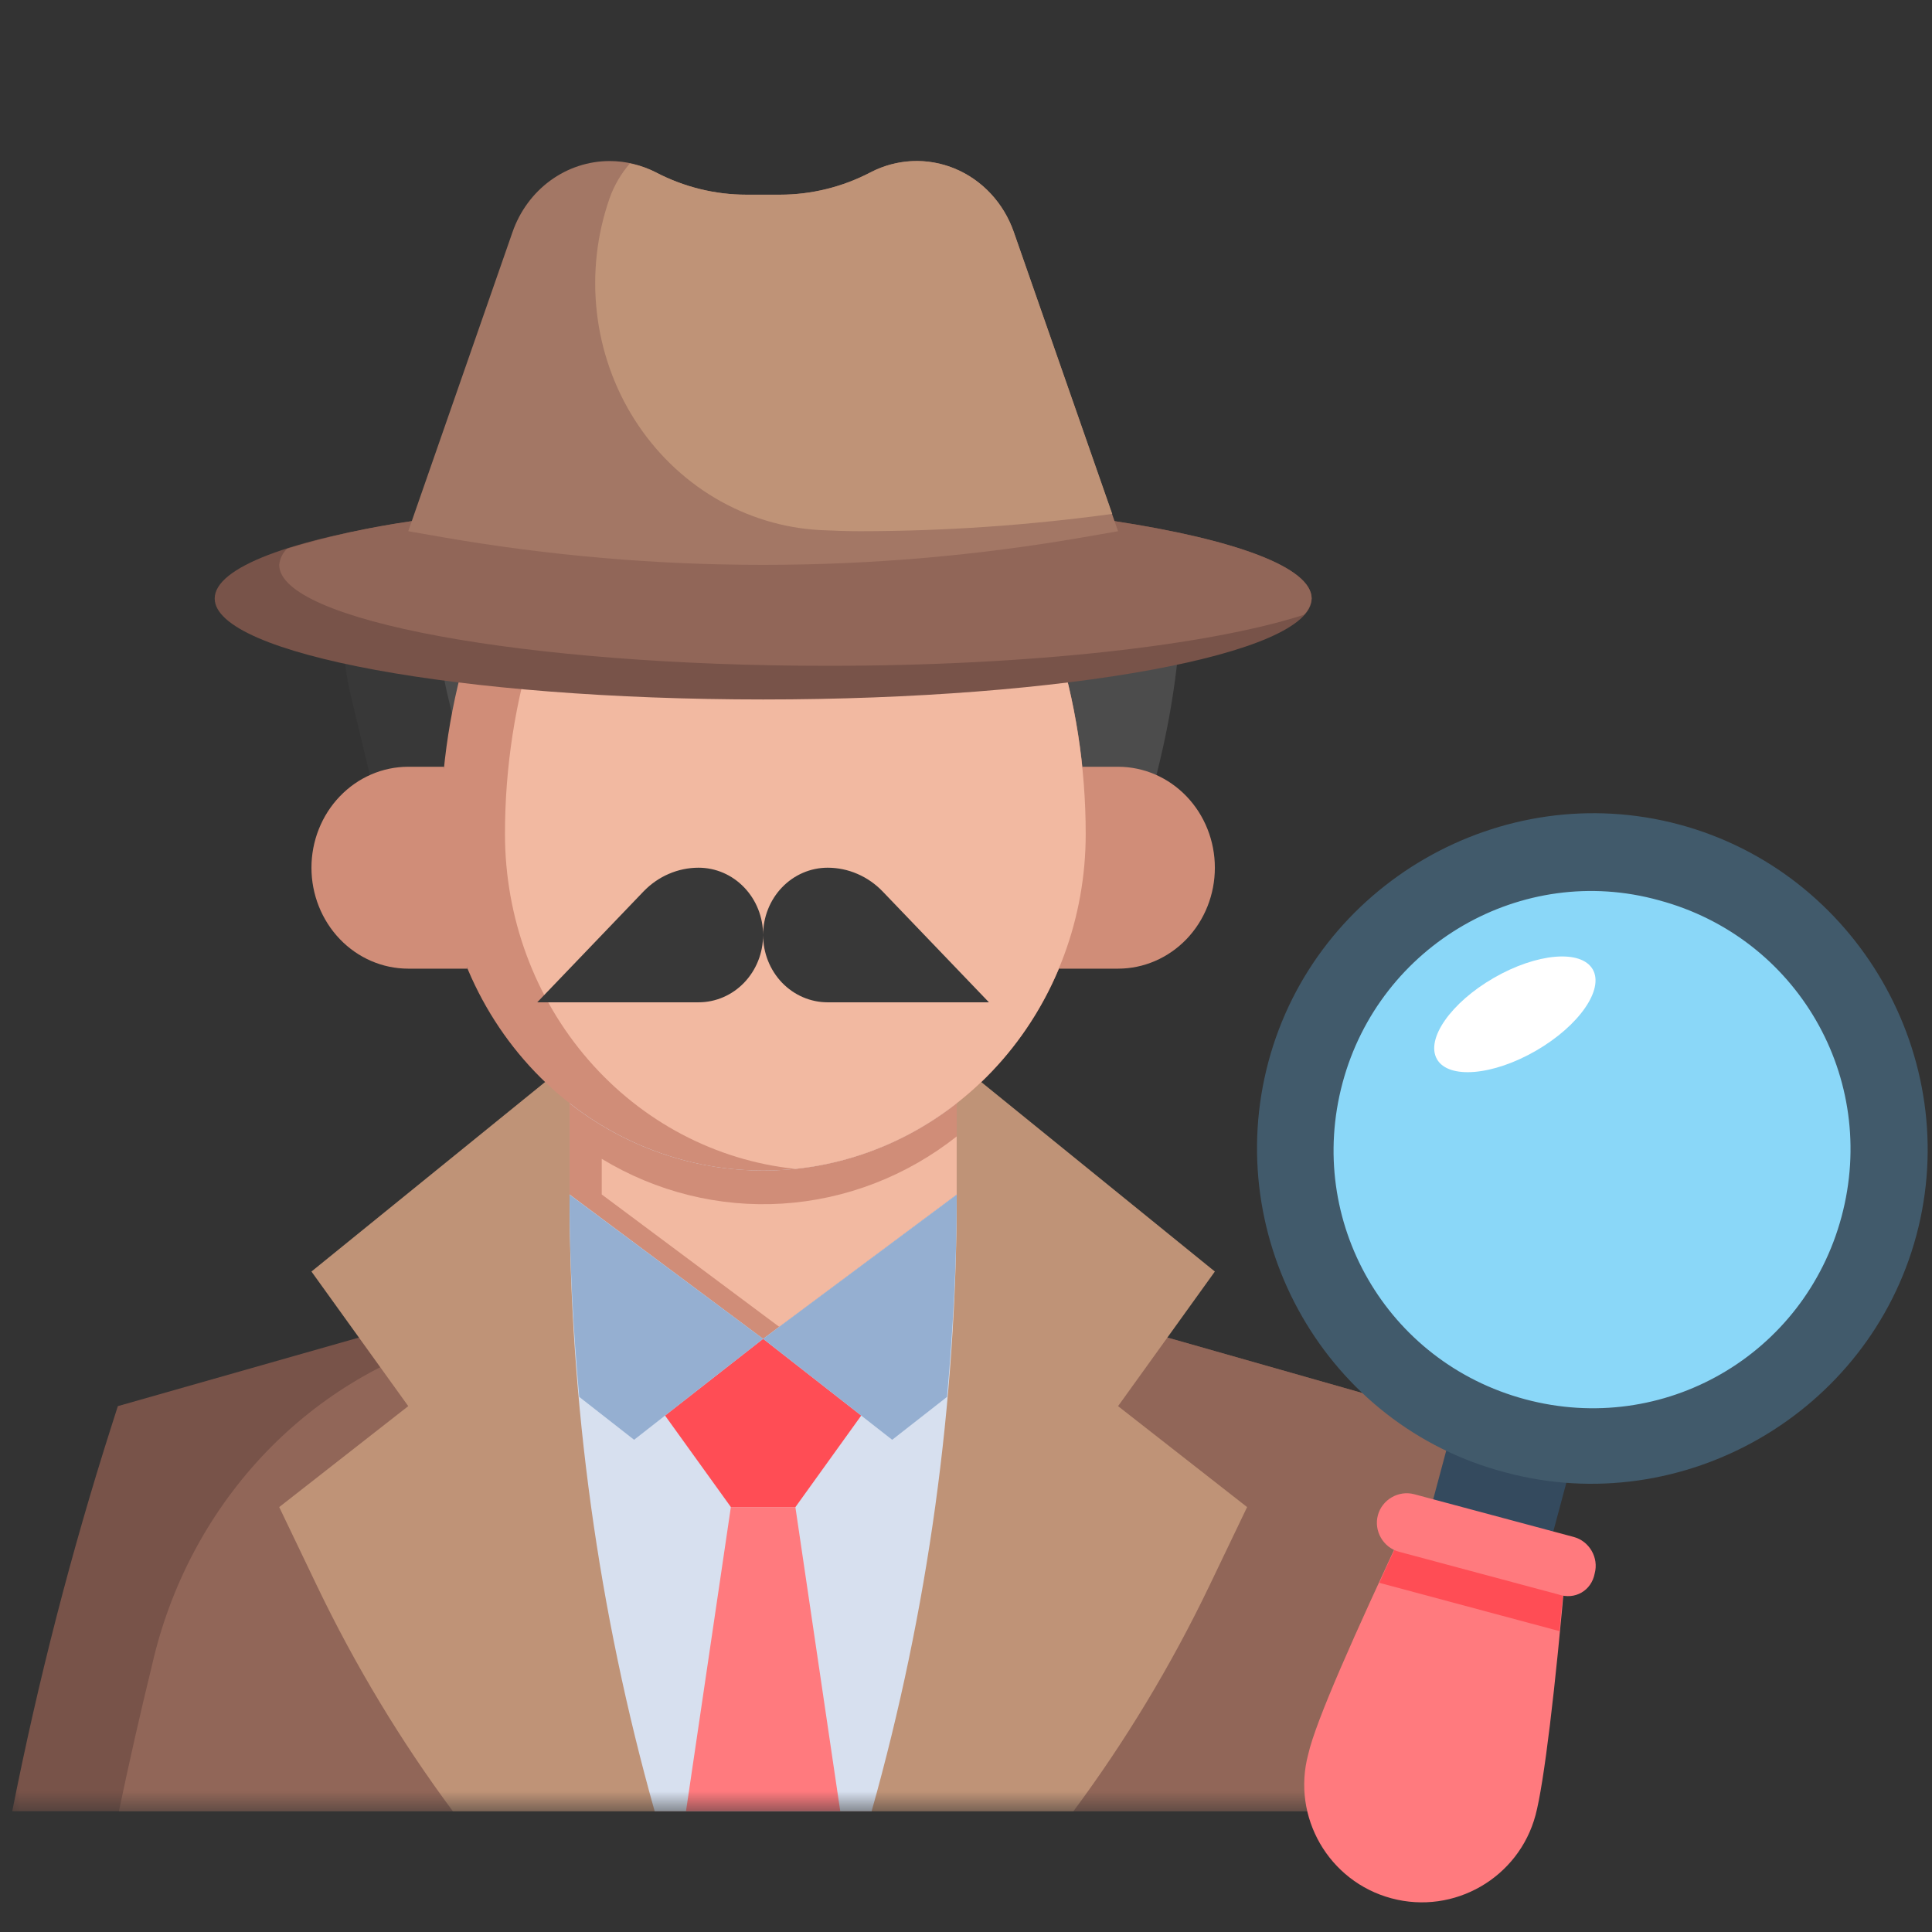 <svg width="48" height="48" viewBox="0 0 48 48" fill="none" xmlns="http://www.w3.org/2000/svg">
<rect x="0" y="0" width="48" height="48" fill="#333333" stroke="none"/>
<g clip-path="url(#clip0_4016_3392)">
<mask id="mask0_4016_3392" style="mask-type:alpha" maskUnits="userSpaceOnUse" x="0" y="3" width="45" height="42">
<rect y="3" width="45" height="42" fill="#D9D9D9"/>
</mask>
<g mask="url(#mask0_4016_3392)">
<path d="M35.146 35.416L34.992 34.935L29.002 33.231H8.918L2.928 34.935L2.774 35.416C1.769 38.56 0.945 41.76 0.304 45H37.616C36.975 41.76 36.151 38.56 35.146 35.416Z" fill="#785349"/>
<path fill-rule="evenodd" clip-rule="evenodd" d="M29.003 33.231L34.992 34.935L36 36C37.005 39.144 36.975 41.76 37.616 45H2.954C3.21 43.776 3.487 42.556 3.784 41.341C4.227 39.408 5.161 37.635 6.487 36.208C7.814 34.781 9.484 33.753 11.323 33.231H29.003Z" fill="#916658"/>
<path fill-rule="evenodd" clip-rule="evenodd" d="M30.183 31.591L24.379 26.883H13.542L7.738 31.591L10.143 34.935L6.937 37.443L7.869 39.387C8.822 41.376 9.956 43.255 11.251 45H26.669C27.964 43.255 29.098 41.376 30.052 39.387L30.984 37.443L27.778 34.935L30.183 31.591Z" fill="#BF9377"/>
<path fill-rule="evenodd" clip-rule="evenodd" d="M23.77 29.653V27.41H14.15V29.653C14.15 34.861 14.866 40.029 16.265 45H21.655C23.054 40.029 23.77 34.861 23.77 29.653Z" fill="#D7E0EF"/>
<path d="M23.77 27.41V29.676L18.96 33.263L14.15 29.676V27.41C15.538 28.496 17.226 29.082 18.96 29.082C20.694 29.082 22.382 28.496 23.77 27.41Z" fill="#D08D78"/>
<path d="M23.768 28.235C22.514 29.224 21.009 29.804 19.439 29.903C17.871 30.002 16.309 29.615 14.95 28.791V29.676L19.359 32.964L23.768 29.676V28.235Z" fill="#F2B9A1"/>
<path d="M8.614 14.87C8.489 15.659 8.52 16.466 8.707 17.242L9.188 19.256H28.73L28.829 18.843C29.138 17.542 29.316 16.21 29.36 14.87H8.614Z" fill="#383838"/>
<path d="M11.022 14.87C10.896 15.659 10.928 16.466 11.114 17.242L11.595 19.256H28.732L28.831 18.843C29.14 17.542 29.318 16.21 29.362 14.87H11.022Z" fill="#4C4C4C"/>
<path d="M11.032 19.05H10.143C9.505 19.05 8.894 19.314 8.443 19.785C7.992 20.255 7.738 20.893 7.738 21.558C7.738 22.223 7.992 22.861 8.443 23.332C8.894 23.802 9.505 24.066 10.143 24.066H11.612M26.889 19.05H27.778C28.416 19.05 29.027 19.314 29.479 19.785C29.93 20.255 30.183 20.893 30.183 21.558C30.183 22.223 29.93 22.861 29.479 23.332C29.027 23.802 28.416 24.066 27.778 24.066H26.309" fill="#D08D78"/>
<path d="M21.899 13.943C22.598 13.457 23.418 13.198 24.258 13.198C24.583 13.198 24.9 13.305 25.164 13.503C25.428 13.702 25.625 13.982 25.728 14.304L26.217 15.835C26.721 17.41 26.978 19.061 26.978 20.722C26.978 22.939 26.134 25.066 24.63 26.634C23.127 28.202 21.088 29.083 18.962 29.083C16.836 29.083 14.797 28.202 13.294 26.634C11.791 25.066 10.946 22.939 10.946 20.722C10.946 19.061 11.203 17.41 11.707 15.835L12.196 14.304C12.299 13.982 12.496 13.702 12.76 13.503C13.024 13.305 13.341 13.198 13.667 13.198C14.506 13.198 15.327 13.457 16.025 13.943C16.895 14.547 17.917 14.87 18.962 14.87C20.008 14.87 21.029 14.547 21.899 13.943Z" fill="#D08D78"/>
<path d="M19.76 29.041C21.737 28.834 23.57 27.868 24.903 26.331C26.236 24.794 26.975 22.795 26.974 20.722C26.975 19.061 26.718 17.41 26.214 15.835L25.725 14.304C25.622 13.982 25.424 13.702 25.16 13.503C24.896 13.305 24.579 13.198 24.254 13.198C23.415 13.198 22.594 13.457 21.896 13.943C21.026 14.547 20.004 14.87 18.959 14.87C17.913 14.87 16.891 14.547 16.022 13.943C15.61 13.66 15.154 13.455 14.675 13.336C14.47 13.422 14.285 13.553 14.133 13.72C13.981 13.887 13.865 14.086 13.793 14.304L13.304 15.835C12.801 17.411 12.545 19.061 12.546 20.722C12.546 22.795 13.284 24.794 14.617 26.331C15.95 27.868 17.783 28.834 19.76 29.041Z" fill="#F2B9A1"/>
<path d="M10.232 12.947C7.239 13.403 5.334 14.095 5.334 14.87C5.334 16.255 11.435 17.378 18.961 17.378C26.487 17.378 32.588 16.255 32.588 14.87C32.588 14.095 30.683 13.403 27.69 12.947" fill="#785349"/>
<path d="M21.397 35.169L19.762 37.443H18.159L16.523 35.169L18.96 33.263L21.397 35.169Z" fill="#FF4D55"/>
<path d="M18.959 23.23C18.959 22.787 19.128 22.361 19.428 22.048C19.729 21.734 20.137 21.558 20.562 21.558C20.816 21.558 21.068 21.61 21.302 21.712C21.537 21.813 21.751 21.962 21.93 22.149L24.57 24.902H20.562C20.137 24.902 19.729 24.726 19.428 24.413C19.128 24.099 18.959 23.674 18.959 23.23ZM18.959 23.23C18.959 22.787 18.79 22.361 18.489 22.048C18.189 21.734 17.781 21.558 17.356 21.558C17.102 21.558 16.85 21.61 16.615 21.712C16.38 21.813 16.167 21.962 15.987 22.149L13.348 24.902H17.356C17.781 24.902 18.189 24.726 18.489 24.413C18.79 24.099 18.959 23.674 18.959 23.23Z" fill="#383838"/>
<path d="M32.393 15.275C32.504 15.17 32.574 15.025 32.587 14.87C32.587 14.095 30.683 13.403 27.69 12.947H10.231C9.184 13.095 8.148 13.324 7.134 13.632C7.023 13.737 6.953 13.879 6.937 14.034C6.937 15.419 13.037 16.542 20.564 16.542C25.633 16.542 30.046 16.031 32.393 15.275Z" fill="#916658"/>
<path d="M19.377 4.837C20.156 4.836 20.924 4.647 21.621 4.284C21.979 4.097 22.373 4.001 22.772 4.001C23.3 4.001 23.814 4.17 24.246 4.485C24.678 4.801 25.006 5.247 25.186 5.764L27.778 13.198L26.922 13.347C24.29 13.804 21.628 14.034 18.96 14.034C16.293 14.034 13.63 13.804 10.999 13.347L10.143 13.198L12.734 5.764C12.914 5.247 13.242 4.801 13.674 4.485C14.106 4.17 14.62 4.001 15.148 4.001C15.546 4.001 15.939 4.098 16.296 4.284C16.994 4.648 17.763 4.837 18.543 4.837H19.377Z" fill="#A37765"/>
<path d="M25.188 5.764C25.064 5.409 24.87 5.085 24.618 4.814C24.366 4.543 24.062 4.33 23.726 4.19C23.389 4.05 23.028 3.986 22.666 4.002C22.305 4.019 21.95 4.114 21.626 4.284C20.928 4.648 20.159 4.837 19.379 4.837H18.545C17.766 4.837 16.997 4.647 16.3 4.284C16.094 4.18 15.875 4.105 15.65 4.061C15.429 4.314 15.258 4.608 15.144 4.928C14.828 5.832 14.72 6.801 14.828 7.756C14.936 8.711 15.258 9.627 15.768 10.429C16.278 11.23 16.961 11.896 17.762 12.372C18.564 12.848 19.461 13.122 20.382 13.17C20.744 13.188 21.078 13.198 21.37 13.198C23.464 13.196 25.556 13.052 27.633 12.768L25.188 5.764Z" fill="#BF9377"/>
<path d="M18.96 33.263L14.15 29.68C14.15 31.362 14.241 33.037 14.391 34.705L15.754 35.771L18.96 33.263ZM18.96 33.263L22.166 35.771L23.529 34.705C23.678 33.033 23.77 31.361 23.77 29.68L18.96 33.263Z" fill="#95AFD1"/>
<path fill-rule="evenodd" clip-rule="evenodd" d="M17.043 45L18.158 37.443H19.761L20.876 45H17.043Z" fill="#FF7A7E"/>
</g>
<path d="M38.38 38.837L38.995 36.542L36.011 35.743L35.396 38.038L38.38 38.837Z" fill="#344A5E"/>
<path d="M43.245 34.912C39.722 36.946 35.217 35.739 33.183 32.217C31.149 28.694 32.356 24.189 35.879 22.155C39.402 20.121 43.907 21.328 45.941 24.851C47.974 28.374 46.767 32.879 43.245 34.912Z" fill="#8AD7F8"/>
<path d="M37.406 36.583C41.82 37.766 46.429 35.105 47.612 30.691C48.794 26.277 46.133 21.668 41.719 20.485C37.306 19.302 32.696 21.963 31.514 26.377C30.331 30.791 32.951 35.424 37.406 36.583ZM41.215 22.367C44.655 23.289 46.675 26.787 45.753 30.227C44.831 33.668 41.333 35.687 37.893 34.765C34.453 33.844 32.433 30.346 33.355 26.905C34.277 23.465 37.816 21.422 41.215 22.367Z" fill="#415A6B"/>
<path d="M34.947 37.837C33.645 40.619 32.688 42.763 32.503 43.583C32.085 45.141 33.012 46.746 34.57 47.163C36.128 47.581 37.733 46.654 38.15 45.096C38.359 44.317 38.643 41.958 38.906 38.898L34.947 37.837Z" fill="#FF7A7E"/>
<path d="M38.749 40.526C38.782 40.013 38.857 39.476 38.89 38.963L34.93 37.902C34.685 38.428 34.457 38.889 34.27 39.325L38.749 40.526Z" fill="#FF4D55"/>
<path d="M38.715 39.613L34.755 38.552C34.366 38.447 34.128 38.036 34.233 37.646C34.337 37.257 34.748 37.019 35.138 37.124L39.098 38.185C39.487 38.289 39.725 38.7 39.62 39.09C39.54 39.52 39.128 39.758 38.715 39.613Z" fill="#FF7A7E"/>
<path d="M38.159 26.106C37.091 26.723 35.991 26.817 35.702 26.317C35.414 25.817 36.045 24.912 37.114 24.295C38.182 23.679 39.282 23.584 39.571 24.084C39.859 24.584 39.227 25.489 38.159 26.106Z" fill="white"/>
</g>
<defs>
<clipPath id="clip0_4016_3392">
<rect width="48" height="48" fill="white"/>
</clipPath>
</defs>
</svg>

